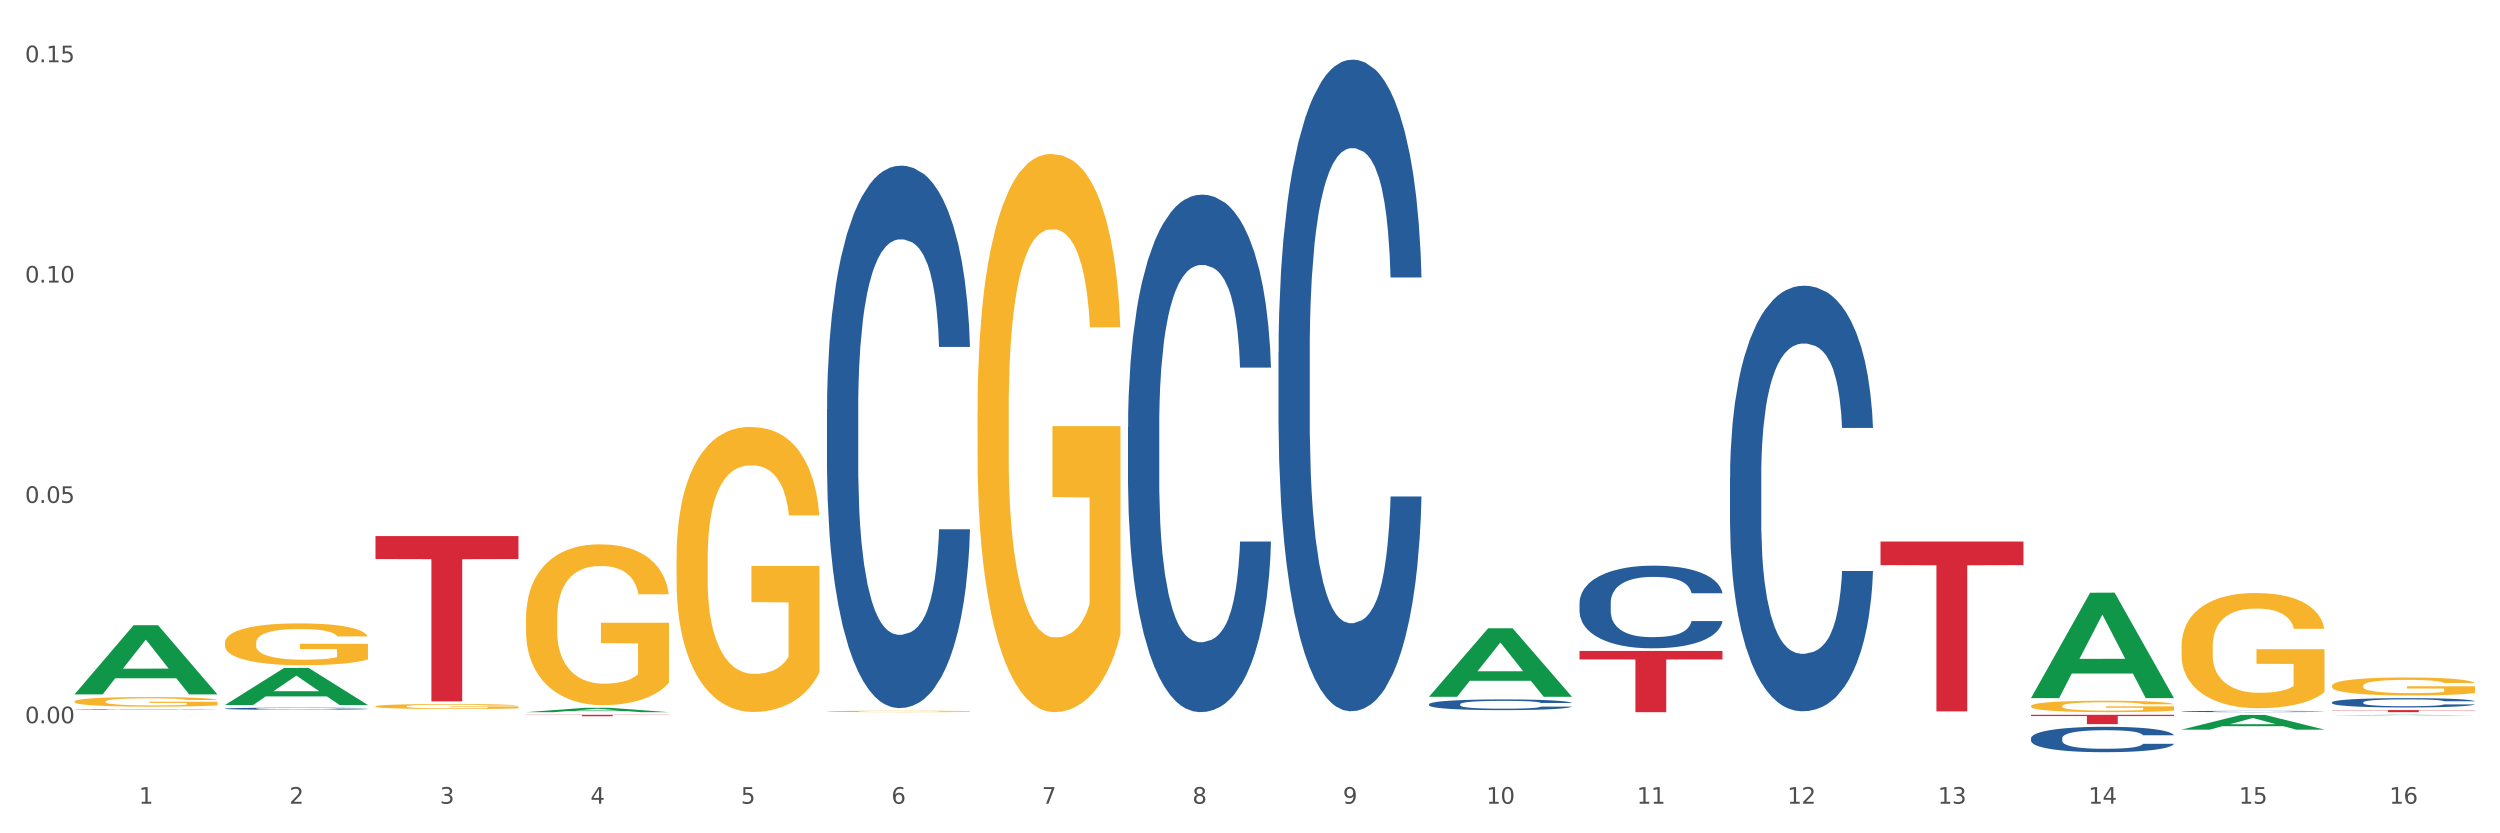 <?xml version="1.0" encoding="utf-8" standalone="no"?>
<!DOCTYPE svg PUBLIC "-//W3C//DTD SVG 1.1//EN"
  "http://www.w3.org/Graphics/SVG/1.1/DTD/svg11.dtd">
<svg xmlns:xlink="http://www.w3.org/1999/xlink" width="1080pt" height="360pt" viewBox="0 0 1080 360" xmlns="http://www.w3.org/2000/svg" version="1.1">
 <rect x="0" y="0" width="1080" height="360" fill="#333333" stroke="none"/>
 <defs>
  <style type="text/css">*{stroke-linejoin: round; stroke-linecap: butt}</style>
 </defs>
 <g id="figure_1">
  <g id="patch_1">
   <path d="M 0 360 
L 1080 360 
L 1080 0 
L 0 0 
z
" style="fill: #ffffff; stroke: #ffffff; stroke-linejoin: miter"/>
  </g>
  <g id="axes_1">
   <g id="matplotlib.axis_1">
    <g id="xtick_1">
     <g id="text_1">
      <!-- 1 -->
      <g style="fill: #4d4d4d" transform="translate(60.004 347.204) scale(0.096 -0.096)">
       <defs>
        <path id="DejaVuSans-31" d="M 794 531 
L 1825 531 
L 1825 4091 
L 703 3866 
L 703 4441 
L 1819 4666 
L 2450 4666 
L 2450 531 
L 3481 531 
L 3481 0 
L 794 0 
L 794 531 
z
" transform="scale(0.016)"/>
       </defs>
       <use xlink:href="#DejaVuSans-31"/>
      </g>
     </g>
    </g>
    <g id="xtick_2">
     <g id="text_2">
      <!-- 2 -->
      <g style="fill: #4d4d4d" transform="translate(125.021 347.204) scale(0.096 -0.096)">
       <defs>
        <path id="DejaVuSans-32" d="M 1228 531 
L 3431 531 
L 3431 0 
L 469 0 
L 469 531 
Q 828 903 1448 1529 
Q 2069 2156 2228 2338 
Q 2531 2678 2651 2914 
Q 2772 3150 2772 3378 
Q 2772 3750 2511 3984 
Q 2250 4219 1831 4219 
Q 1534 4219 1204 4116 
Q 875 4013 500 3803 
L 500 4441 
Q 881 4594 1212 4672 
Q 1544 4750 1819 4750 
Q 2544 4750 2975 4387 
Q 3406 4025 3406 3419 
Q 3406 3131 3298 2873 
Q 3191 2616 2906 2266 
Q 2828 2175 2409 1742 
Q 1991 1309 1228 531 
z
" transform="scale(0.016)"/>
       </defs>
       <use xlink:href="#DejaVuSans-32"/>
      </g>
     </g>
    </g>
    <g id="xtick_3">
     <g id="text_3">
      <!-- 3 -->
      <g style="fill: #4d4d4d" transform="translate(190.039 347.204) scale(0.096 -0.096)">
       <defs>
        <path id="DejaVuSans-33" d="M 2597 2516 
Q 3050 2419 3304 2112 
Q 3559 1806 3559 1356 
Q 3559 666 3084 287 
Q 2609 -91 1734 -91 
Q 1441 -91 1130 -33 
Q 819 25 488 141 
L 488 750 
Q 750 597 1062 519 
Q 1375 441 1716 441 
Q 2309 441 2620 675 
Q 2931 909 2931 1356 
Q 2931 1769 2642 2001 
Q 2353 2234 1838 2234 
L 1294 2234 
L 1294 2753 
L 1863 2753 
Q 2328 2753 2575 2939 
Q 2822 3125 2822 3475 
Q 2822 3834 2567 4026 
Q 2313 4219 1838 4219 
Q 1578 4219 1281 4162 
Q 984 4106 628 3988 
L 628 4550 
Q 988 4650 1302 4700 
Q 1616 4750 1894 4750 
Q 2613 4750 3031 4423 
Q 3450 4097 3450 3541 
Q 3450 3153 3228 2886 
Q 3006 2619 2597 2516 
z
" transform="scale(0.016)"/>
       </defs>
       <use xlink:href="#DejaVuSans-33"/>
      </g>
     </g>
    </g>
    <g id="xtick_4">
     <g id="text_4">
      <!-- 4 -->
      <g style="fill: #4d4d4d" transform="translate(255.056 347.204) scale(0.096 -0.096)">
       <defs>
        <path id="DejaVuSans-34" d="M 2419 4116 
L 825 1625 
L 2419 1625 
L 2419 4116 
z
M 2253 4666 
L 3047 4666 
L 3047 1625 
L 3713 1625 
L 3713 1100 
L 3047 1100 
L 3047 0 
L 2419 0 
L 2419 1100 
L 313 1100 
L 313 1709 
L 2253 4666 
z
" transform="scale(0.016)"/>
       </defs>
       <use xlink:href="#DejaVuSans-34"/>
      </g>
     </g>
    </g>
    <g id="xtick_5">
     <g id="text_5">
      <!-- 5 -->
      <g style="fill: #4d4d4d" transform="translate(320.073 347.204) scale(0.096 -0.096)">
       <defs>
        <path id="DejaVuSans-35" d="M 691 4666 
L 3169 4666 
L 3169 4134 
L 1269 4134 
L 1269 2991 
Q 1406 3038 1543 3061 
Q 1681 3084 1819 3084 
Q 2600 3084 3056 2656 
Q 3513 2228 3513 1497 
Q 3513 744 3044 326 
Q 2575 -91 1722 -91 
Q 1428 -91 1123 -41 
Q 819 9 494 109 
L 494 744 
Q 775 591 1075 516 
Q 1375 441 1709 441 
Q 2250 441 2565 725 
Q 2881 1009 2881 1497 
Q 2881 1984 2565 2268 
Q 2250 2553 1709 2553 
Q 1456 2553 1204 2497 
Q 953 2441 691 2322 
L 691 4666 
z
" transform="scale(0.016)"/>
       </defs>
       <use xlink:href="#DejaVuSans-35"/>
      </g>
     </g>
    </g>
    <g id="xtick_6">
     <g id="text_6">
      <!-- 6 -->
      <g style="fill: #4d4d4d" transform="translate(385.09 347.204) scale(0.096 -0.096)">
       <defs>
        <path id="DejaVuSans-36" d="M 2113 2584 
Q 1688 2584 1439 2293 
Q 1191 2003 1191 1497 
Q 1191 994 1439 701 
Q 1688 409 2113 409 
Q 2538 409 2786 701 
Q 3034 994 3034 1497 
Q 3034 2003 2786 2293 
Q 2538 2584 2113 2584 
z
M 3366 4563 
L 3366 3988 
Q 3128 4100 2886 4159 
Q 2644 4219 2406 4219 
Q 1781 4219 1451 3797 
Q 1122 3375 1075 2522 
Q 1259 2794 1537 2939 
Q 1816 3084 2150 3084 
Q 2853 3084 3261 2657 
Q 3669 2231 3669 1497 
Q 3669 778 3244 343 
Q 2819 -91 2113 -91 
Q 1303 -91 875 529 
Q 447 1150 447 2328 
Q 447 3434 972 4092 
Q 1497 4750 2381 4750 
Q 2619 4750 2861 4703 
Q 3103 4656 3366 4563 
z
" transform="scale(0.016)"/>
       </defs>
       <use xlink:href="#DejaVuSans-36"/>
      </g>
     </g>
    </g>
    <g id="xtick_7">
     <g id="text_7">
      <!-- 7 -->
      <g style="fill: #4d4d4d" transform="translate(450.108 347.204) scale(0.096 -0.096)">
       <defs>
        <path id="DejaVuSans-37" d="M 525 4666 
L 3525 4666 
L 3525 4397 
L 1831 0 
L 1172 0 
L 2766 4134 
L 525 4134 
L 525 4666 
z
" transform="scale(0.016)"/>
       </defs>
       <use xlink:href="#DejaVuSans-37"/>
      </g>
     </g>
    </g>
    <g id="xtick_8">
     <g id="text_8">
      <!-- 8 -->
      <g style="fill: #4d4d4d" transform="translate(515.125 347.204) scale(0.096 -0.096)">
       <defs>
        <path id="DejaVuSans-38" d="M 2034 2216 
Q 1584 2216 1326 1975 
Q 1069 1734 1069 1313 
Q 1069 891 1326 650 
Q 1584 409 2034 409 
Q 2484 409 2743 651 
Q 3003 894 3003 1313 
Q 3003 1734 2745 1975 
Q 2488 2216 2034 2216 
z
M 1403 2484 
Q 997 2584 770 2862 
Q 544 3141 544 3541 
Q 544 4100 942 4425 
Q 1341 4750 2034 4750 
Q 2731 4750 3128 4425 
Q 3525 4100 3525 3541 
Q 3525 3141 3298 2862 
Q 3072 2584 2669 2484 
Q 3125 2378 3379 2068 
Q 3634 1759 3634 1313 
Q 3634 634 3220 271 
Q 2806 -91 2034 -91 
Q 1263 -91 848 271 
Q 434 634 434 1313 
Q 434 1759 690 2068 
Q 947 2378 1403 2484 
z
M 1172 3481 
Q 1172 3119 1398 2916 
Q 1625 2713 2034 2713 
Q 2441 2713 2670 2916 
Q 2900 3119 2900 3481 
Q 2900 3844 2670 4047 
Q 2441 4250 2034 4250 
Q 1625 4250 1398 4047 
Q 1172 3844 1172 3481 
z
" transform="scale(0.016)"/>
       </defs>
       <use xlink:href="#DejaVuSans-38"/>
      </g>
     </g>
    </g>
    <g id="xtick_9">
     <g id="text_9">
      <!-- 9 -->
      <g style="fill: #4d4d4d" transform="translate(580.142 347.204) scale(0.096 -0.096)">
       <defs>
        <path id="DejaVuSans-39" d="M 703 97 
L 703 672 
Q 941 559 1184 500 
Q 1428 441 1663 441 
Q 2288 441 2617 861 
Q 2947 1281 2994 2138 
Q 2813 1869 2534 1725 
Q 2256 1581 1919 1581 
Q 1219 1581 811 2004 
Q 403 2428 403 3163 
Q 403 3881 828 4315 
Q 1253 4750 1959 4750 
Q 2769 4750 3195 4129 
Q 3622 3509 3622 2328 
Q 3622 1225 3098 567 
Q 2575 -91 1691 -91 
Q 1453 -91 1209 -44 
Q 966 3 703 97 
z
M 1959 2075 
Q 2384 2075 2632 2365 
Q 2881 2656 2881 3163 
Q 2881 3666 2632 3958 
Q 2384 4250 1959 4250 
Q 1534 4250 1286 3958 
Q 1038 3666 1038 3163 
Q 1038 2656 1286 2365 
Q 1534 2075 1959 2075 
z
" transform="scale(0.016)"/>
       </defs>
       <use xlink:href="#DejaVuSans-39"/>
      </g>
     </g>
    </g>
    <g id="xtick_10">
     <g id="text_10">
      <!-- 10 -->
      <g style="fill: #4d4d4d" transform="translate(642.105 347.204) scale(0.096 -0.096)">
       <defs>
        <path id="DejaVuSans-30" d="M 2034 4250 
Q 1547 4250 1301 3770 
Q 1056 3291 1056 2328 
Q 1056 1369 1301 889 
Q 1547 409 2034 409 
Q 2525 409 2770 889 
Q 3016 1369 3016 2328 
Q 3016 3291 2770 3770 
Q 2525 4250 2034 4250 
z
M 2034 4750 
Q 2819 4750 3233 4129 
Q 3647 3509 3647 2328 
Q 3647 1150 3233 529 
Q 2819 -91 2034 -91 
Q 1250 -91 836 529 
Q 422 1150 422 2328 
Q 422 3509 836 4129 
Q 1250 4750 2034 4750 
z
" transform="scale(0.016)"/>
       </defs>
       <use xlink:href="#DejaVuSans-31"/>
       <use xlink:href="#DejaVuSans-30" transform="translate(63.623 0)"/>
      </g>
     </g>
    </g>
    <g id="xtick_11">
     <g id="text_11">
      <!-- 11 -->
      <g style="fill: #4d4d4d" transform="translate(707.123 347.204) scale(0.096 -0.096)">
       <use xlink:href="#DejaVuSans-31"/>
       <use xlink:href="#DejaVuSans-31" transform="translate(63.623 0)"/>
      </g>
     </g>
    </g>
    <g id="xtick_12">
     <g id="text_12">
      <!-- 12 -->
      <g style="fill: #4d4d4d" transform="translate(772.14 347.204) scale(0.096 -0.096)">
       <use xlink:href="#DejaVuSans-31"/>
       <use xlink:href="#DejaVuSans-32" transform="translate(63.623 0)"/>
      </g>
     </g>
    </g>
    <g id="xtick_13">
     <g id="text_13">
      <!-- 13 -->
      <g style="fill: #4d4d4d" transform="translate(837.157 347.204) scale(0.096 -0.096)">
       <use xlink:href="#DejaVuSans-31"/>
       <use xlink:href="#DejaVuSans-33" transform="translate(63.623 0)"/>
      </g>
     </g>
    </g>
    <g id="xtick_14">
     <g id="text_14">
      <!-- 14 -->
      <g style="fill: #4d4d4d" transform="translate(902.174 347.204) scale(0.096 -0.096)">
       <use xlink:href="#DejaVuSans-31"/>
       <use xlink:href="#DejaVuSans-34" transform="translate(63.623 0)"/>
      </g>
     </g>
    </g>
    <g id="xtick_15">
     <g id="text_15">
      <!-- 15 -->
      <g style="fill: #4d4d4d" transform="translate(967.192 347.204) scale(0.096 -0.096)">
       <use xlink:href="#DejaVuSans-31"/>
       <use xlink:href="#DejaVuSans-35" transform="translate(63.623 0)"/>
      </g>
     </g>
    </g>
    <g id="xtick_16">
     <g id="text_16">
      <!-- 16 -->
      <g style="fill: #4d4d4d" transform="translate(1032.209 347.204) scale(0.096 -0.096)">
       <use xlink:href="#DejaVuSans-31"/>
       <use xlink:href="#DejaVuSans-36" transform="translate(63.623 0)"/>
      </g>
     </g>
    </g>
    <g id="xtick_17"/>
    <g id="xtick_18"/>
    <g id="xtick_19"/>
    <g id="xtick_20"/>
    <g id="xtick_21"/>
    <g id="xtick_22"/>
    <g id="xtick_23"/>
    <g id="xtick_24"/>
    <g id="xtick_25"/>
    <g id="xtick_26"/>
    <g id="xtick_27"/>
    <g id="xtick_28"/>
    <g id="xtick_29"/>
    <g id="xtick_30"/>
    <g id="xtick_31"/>
   </g>
   <g id="matplotlib.axis_2">
    <g id="ytick_1">
     <g id="text_17">
      <!-- 0.00 -->
      <g style="fill: #4d4d4d" transform="translate(10.8 312.437) scale(0.096 -0.096)">
       <defs>
        <path id="DejaVuSans-2e" d="M 684 794 
L 1344 794 
L 1344 0 
L 684 0 
L 684 794 
z
" transform="scale(0.016)"/>
       </defs>
       <use xlink:href="#DejaVuSans-30"/>
       <use xlink:href="#DejaVuSans-2e" transform="translate(63.623 0)"/>
       <use xlink:href="#DejaVuSans-30" transform="translate(95.41 0)"/>
       <use xlink:href="#DejaVuSans-30" transform="translate(159.033 0)"/>
      </g>
     </g>
    </g>
    <g id="ytick_2">
     <g id="text_18">
      <!-- 0.05 -->
      <g style="fill: #4d4d4d" transform="translate(10.8 217.257) scale(0.096 -0.096)">
       <use xlink:href="#DejaVuSans-30"/>
       <use xlink:href="#DejaVuSans-2e" transform="translate(63.623 0)"/>
       <use xlink:href="#DejaVuSans-30" transform="translate(95.41 0)"/>
       <use xlink:href="#DejaVuSans-35" transform="translate(159.033 0)"/>
      </g>
     </g>
    </g>
    <g id="ytick_3">
     <g id="text_19">
      <!-- 0.10 -->
      <g style="fill: #4d4d4d" transform="translate(10.8 122.078) scale(0.096 -0.096)">
       <use xlink:href="#DejaVuSans-30"/>
       <use xlink:href="#DejaVuSans-2e" transform="translate(63.623 0)"/>
       <use xlink:href="#DejaVuSans-31" transform="translate(95.41 0)"/>
       <use xlink:href="#DejaVuSans-30" transform="translate(159.033 0)"/>
      </g>
     </g>
    </g>
    <g id="ytick_4">
     <g id="text_20">
      <!-- 0.15 -->
      <g style="fill: #4d4d4d" transform="translate(10.8 26.898) scale(0.096 -0.096)">
       <use xlink:href="#DejaVuSans-30"/>
       <use xlink:href="#DejaVuSans-2e" transform="translate(63.623 0)"/>
       <use xlink:href="#DejaVuSans-31" transform="translate(95.41 0)"/>
       <use xlink:href="#DejaVuSans-35" transform="translate(159.033 0)"/>
      </g>
     </g>
    </g>
    <g id="ytick_5"/>
    <g id="ytick_6"/>
    <g id="ytick_7"/>
   </g>
   <g id="PolyCollection_1">
    <path d="M 32.175 299.935 
L 32.239 299.907 
L 57.709 270.1 
L 68.28 270.072 
L 93.941 299.992 
L 81.715 299.992 
L 76.176 293.025 
L 49.877 293.025 
L 49.686 293.137 
L 44.337 299.992 
L 32.175 299.992 
L 32.175 299.935 
L 53.188 288.867 
L 72.864 288.839 
L 63.122 276.45 
L 62.995 276.393 
L 62.867 276.478 
L 53.125 288.839 
L 53.188 288.867 
L 32.175 299.935 
z
" clip-path="url(#p75aec5e860)" style="fill: #109648"/>
    <path d="M 942.416 279.185 
L 942.489 279.14 
L 942.489 277.504 
L 942.635 276.095 
L 943.364 272.687 
L 944.458 269.87 
L 945.26 268.37 
L 946.063 267.144 
L 947.011 265.917 
L 948.177 264.644 
L 950.292 262.781 
L 951.605 261.827 
L 953.209 260.827 
L 956.126 259.373 
L 958.241 258.555 
L 960.429 257.874 
L 964.002 257.056 
L 966.335 256.692 
L 968.815 256.42 
L 971.805 256.238 
L 974.065 256.192 
L 979.024 256.329 
L 983.254 256.738 
L 985.296 257.056 
L 987.921 257.601 
L 989.306 257.965 
L 991.567 258.692 
L 993.901 259.646 
L 995.505 260.464 
L 997.911 262.009 
L 999.734 263.554 
L 1001.412 265.462 
L 1002.287 266.78 
L 1002.943 268.007 
L 1003.526 269.416 
L 1004.11 271.642 
L 990.984 271.642 
L 990.473 270.052 
L 989.671 268.552 
L 988.504 267.098 
L 987.483 266.189 
L 985.733 265.053 
L 984.129 264.326 
L 982.451 263.781 
L 980.41 263.327 
L 978.805 263.099 
L 976.545 262.918 
L 972.096 262.963 
L 969.106 263.327 
L 967.065 263.781 
L 965.752 264.19 
L 964.585 264.644 
L 963.273 265.281 
L 961.741 266.235 
L 960.647 267.098 
L 959.553 268.189 
L 958.678 269.279 
L 957.876 270.552 
L 957.22 271.915 
L 956.709 273.323 
L 956.272 275.05 
L 955.907 277.913 
L 955.907 284.138 
L 956.053 285.547 
L 956.418 287.41 
L 956.855 288.819 
L 957.585 290.5 
L 958.241 291.636 
L 959.481 293.272 
L 960.866 294.635 
L 961.96 295.498 
L 963.054 296.225 
L 964.95 297.225 
L 967.065 298.043 
L 968.888 298.543 
L 971.367 298.997 
L 973.044 299.179 
L 974.503 299.27 
L 978.076 299.27 
L 980.628 299.133 
L 983.472 298.815 
L 985.66 298.406 
L 987.483 297.907 
L 989.525 297.089 
L 990.838 296.316 
L 990.838 286.819 
L 974.795 286.774 
L 974.795 280.458 
L 1004.183 280.458 
L 1004.183 298.997 
L 1002.943 299.951 
L 1001.558 300.815 
L 1000.099 301.587 
L 997.911 302.542 
L 995.286 303.45 
L 992.953 304.086 
L 990.473 304.632 
L 987.556 305.132 
L 983.764 305.586 
L 981.431 305.768 
L 978.514 305.904 
L 975.086 305.95 
L 972.096 305.859 
L 969.179 305.631 
L 966.117 305.222 
L 963.127 304.632 
L 960.866 304.041 
L 958.605 303.314 
L 956.199 302.36 
L 954.303 301.451 
L 952.844 300.633 
L 951.24 299.588 
L 949.49 298.225 
L 948.177 296.998 
L 947.011 295.725 
L 945.771 294.09 
L 944.896 292.681 
L 944.021 290.909 
L 943.51 289.591 
L 942.927 287.546 
L 942.489 284.683 
L 942.416 279.185 
z
" clip-path="url(#p75aec5e860)" style="fill: #f7b32b"/>
    <path d="M 1007.434 296.264 
L 1007.507 296.257 
L 1007.507 296.001 
L 1007.652 295.78 
L 1008.382 295.247 
L 1009.475 294.806 
L 1010.278 294.571 
L 1011.08 294.379 
L 1012.028 294.187 
L 1013.195 293.988 
L 1015.309 293.696 
L 1016.622 293.547 
L 1018.226 293.39 
L 1021.143 293.163 
L 1023.258 293.035 
L 1025.446 292.928 
L 1029.019 292.8 
L 1031.353 292.743 
L 1033.832 292.701 
L 1036.822 292.672 
L 1039.083 292.665 
L 1044.041 292.686 
L 1048.271 292.75 
L 1050.313 292.8 
L 1052.938 292.885 
L 1054.324 292.942 
L 1056.584 293.056 
L 1058.918 293.206 
L 1060.522 293.334 
L 1062.929 293.575 
L 1064.752 293.817 
L 1066.429 294.116 
L 1067.304 294.322 
L 1067.96 294.514 
L 1068.544 294.735 
L 1069.127 295.083 
L 1056.001 295.083 
L 1055.49 294.834 
L 1054.688 294.6 
L 1053.521 294.372 
L 1052.5 294.23 
L 1050.75 294.052 
L 1049.146 293.938 
L 1047.469 293.853 
L 1045.427 293.782 
L 1043.823 293.746 
L 1041.562 293.718 
L 1037.114 293.725 
L 1034.124 293.782 
L 1032.082 293.853 
L 1030.769 293.917 
L 1029.602 293.988 
L 1028.29 294.088 
L 1026.758 294.237 
L 1025.665 294.372 
L 1024.571 294.543 
L 1023.696 294.714 
L 1022.893 294.913 
L 1022.237 295.126 
L 1021.727 295.347 
L 1021.289 295.617 
L 1020.925 296.065 
L 1020.925 297.039 
L 1021.07 297.26 
L 1021.435 297.552 
L 1021.873 297.772 
L 1022.602 298.035 
L 1023.258 298.213 
L 1024.498 298.469 
L 1025.883 298.683 
L 1026.977 298.818 
L 1028.071 298.932 
L 1029.967 299.088 
L 1032.082 299.216 
L 1033.905 299.294 
L 1036.384 299.365 
L 1038.062 299.394 
L 1039.52 299.408 
L 1043.093 299.408 
L 1045.646 299.387 
L 1048.49 299.337 
L 1050.677 299.273 
L 1052.5 299.195 
L 1054.542 299.067 
L 1055.855 298.946 
L 1055.855 297.459 
L 1039.812 297.452 
L 1039.812 296.463 
L 1069.2 296.463 
L 1069.2 299.365 
L 1067.96 299.515 
L 1066.575 299.65 
L 1065.116 299.771 
L 1062.929 299.92 
L 1060.303 300.063 
L 1057.97 300.162 
L 1055.49 300.247 
L 1052.573 300.326 
L 1048.781 300.397 
L 1046.448 300.425 
L 1043.531 300.447 
L 1040.103 300.454 
L 1037.114 300.44 
L 1034.197 300.404 
L 1031.134 300.34 
L 1028.144 300.247 
L 1025.883 300.155 
L 1023.623 300.041 
L 1021.216 299.892 
L 1019.32 299.75 
L 1017.862 299.622 
L 1016.257 299.458 
L 1014.507 299.245 
L 1013.195 299.052 
L 1012.028 298.853 
L 1010.788 298.597 
L 1009.913 298.377 
L 1009.038 298.099 
L 1008.527 297.893 
L 1007.944 297.573 
L 1007.507 297.125 
L 1007.434 296.264 
z
" clip-path="url(#p75aec5e860)" style="fill: #f7b32b"/>
    <path d="M 877.399 304.999 
L 877.472 304.994 
L 877.472 304.832 
L 877.618 304.692 
L 878.347 304.353 
L 879.441 304.073 
L 880.243 303.924 
L 881.045 303.802 
L 881.993 303.68 
L 883.16 303.554 
L 885.275 303.369 
L 886.588 303.274 
L 888.192 303.175 
L 891.109 303.03 
L 893.224 302.949 
L 895.411 302.881 
L 898.985 302.8 
L 901.318 302.764 
L 903.798 302.737 
L 906.787 302.719 
L 909.048 302.714 
L 914.007 302.728 
L 918.236 302.768 
L 920.278 302.8 
L 922.904 302.854 
L 924.289 302.89 
L 926.55 302.963 
L 928.883 303.057 
L 930.488 303.139 
L 932.894 303.292 
L 934.717 303.446 
L 936.394 303.635 
L 937.27 303.766 
L 937.926 303.888 
L 938.509 304.028 
L 939.093 304.249 
L 925.966 304.249 
L 925.456 304.091 
L 924.654 303.942 
L 923.487 303.798 
L 922.466 303.707 
L 920.716 303.595 
L 919.111 303.522 
L 917.434 303.468 
L 915.392 303.423 
L 913.788 303.4 
L 911.527 303.382 
L 907.079 303.387 
L 904.089 303.423 
L 902.047 303.468 
L 900.735 303.509 
L 899.568 303.554 
L 898.255 303.617 
L 896.724 303.712 
L 895.63 303.798 
L 894.536 303.906 
L 893.661 304.014 
L 892.859 304.141 
L 892.203 304.276 
L 891.692 304.416 
L 891.255 304.588 
L 890.89 304.872 
L 890.89 305.491 
L 891.036 305.631 
L 891.4 305.816 
L 891.838 305.956 
L 892.567 306.123 
L 893.224 306.235 
L 894.463 306.398 
L 895.849 306.533 
L 896.943 306.619 
L 898.037 306.691 
L 899.933 306.791 
L 902.047 306.872 
L 903.87 306.922 
L 906.35 306.967 
L 908.027 306.985 
L 909.486 306.994 
L 913.059 306.994 
L 915.611 306.98 
L 918.455 306.949 
L 920.643 306.908 
L 922.466 306.858 
L 924.508 306.777 
L 925.82 306.7 
L 925.82 305.757 
L 909.777 305.752 
L 909.777 305.125 
L 939.166 305.125 
L 939.166 306.967 
L 937.926 307.062 
L 936.54 307.147 
L 935.082 307.224 
L 932.894 307.319 
L 930.269 307.409 
L 927.935 307.472 
L 925.456 307.527 
L 922.539 307.576 
L 918.747 307.621 
L 916.413 307.639 
L 913.496 307.653 
L 910.069 307.658 
L 907.079 307.648 
L 904.162 307.626 
L 901.099 307.585 
L 898.109 307.527 
L 895.849 307.468 
L 893.588 307.396 
L 891.182 307.301 
L 889.286 307.211 
L 887.827 307.129 
L 886.223 307.026 
L 884.473 306.89 
L 883.16 306.768 
L 881.993 306.642 
L 880.754 306.479 
L 879.879 306.339 
L 879.003 306.163 
L 878.493 306.032 
L 877.91 305.829 
L 877.472 305.545 
L 877.399 304.999 
z
" clip-path="url(#p75aec5e860)" style="fill: #f7b32b"/>
    <path d="M 422.278 177.934 
L 422.351 177.714 
L 422.351 169.785 
L 422.497 162.957 
L 423.226 146.439 
L 424.32 132.784 
L 425.122 125.516 
L 425.925 119.569 
L 426.873 113.623 
L 428.039 107.456 
L 430.154 98.426 
L 431.467 93.801 
L 433.071 88.955 
L 435.988 81.908 
L 438.103 77.943 
L 440.291 74.64 
L 443.864 70.675 
L 446.197 68.913 
L 448.677 67.592 
L 451.667 66.711 
L 453.927 66.491 
L 458.886 67.151 
L 463.116 69.133 
L 465.158 70.675 
L 467.783 73.318 
L 469.168 75.08 
L 471.429 78.604 
L 473.763 83.229 
L 475.367 87.193 
L 477.773 94.682 
L 479.596 102.17 
L 481.274 111.42 
L 482.149 117.807 
L 482.805 123.754 
L 483.389 130.581 
L 483.972 141.373 
L 470.846 141.373 
L 470.335 133.665 
L 469.533 126.397 
L 468.366 119.349 
L 467.345 114.944 
L 465.595 109.438 
L 463.991 105.914 
L 462.314 103.271 
L 460.272 101.069 
L 458.667 99.968 
L 456.407 99.087 
L 451.958 99.307 
L 448.969 101.069 
L 446.927 103.271 
L 445.614 105.253 
L 444.447 107.456 
L 443.135 110.539 
L 441.603 115.164 
L 440.509 119.349 
L 439.416 124.635 
L 438.54 129.921 
L 437.738 136.088 
L 437.082 142.695 
L 436.571 149.522 
L 436.134 157.892 
L 435.769 171.767 
L 435.769 201.94 
L 435.915 208.768 
L 436.28 217.798 
L 436.717 224.626 
L 437.447 232.775 
L 438.103 238.281 
L 439.343 246.209 
L 440.728 252.817 
L 441.822 257.001 
L 442.916 260.525 
L 444.812 265.371 
L 446.927 269.335 
L 448.75 271.758 
L 451.229 273.96 
L 452.906 274.841 
L 454.365 275.282 
L 457.938 275.282 
L 460.49 274.621 
L 463.334 273.079 
L 465.522 271.097 
L 467.345 268.674 
L 469.387 264.71 
L 470.7 260.966 
L 470.7 214.935 
L 454.657 214.715 
L 454.657 184.101 
L 484.045 184.101 
L 484.045 273.96 
L 482.805 278.585 
L 481.42 282.77 
L 479.961 286.514 
L 477.773 291.139 
L 475.148 295.544 
L 472.815 298.628 
L 470.335 301.27 
L 467.418 303.693 
L 463.626 305.896 
L 461.293 306.777 
L 458.376 307.437 
L 454.948 307.658 
L 451.958 307.217 
L 449.041 306.116 
L 445.979 304.134 
L 442.989 301.27 
L 440.728 298.407 
L 438.468 294.883 
L 436.061 290.258 
L 434.165 285.853 
L 432.707 281.889 
L 431.102 276.823 
L 429.352 270.216 
L 428.039 264.269 
L 426.873 258.103 
L 425.633 250.174 
L 424.758 243.346 
L 423.883 234.757 
L 423.372 228.37 
L 422.789 218.459 
L 422.351 204.583 
L 422.278 177.934 
z
" clip-path="url(#p75aec5e860)" style="fill: #f7b32b"/>
    <path d="M 357.261 307.326 
L 357.334 307.325 
L 357.334 307.305 
L 357.48 307.288 
L 358.209 307.245 
L 359.303 307.211 
L 360.105 307.192 
L 360.907 307.177 
L 361.855 307.162 
L 363.022 307.146 
L 365.137 307.123 
L 366.45 307.111 
L 368.054 307.098 
L 370.971 307.08 
L 373.086 307.07 
L 375.273 307.062 
L 378.847 307.052 
L 381.18 307.047 
L 383.66 307.044 
L 386.649 307.042 
L 388.91 307.041 
L 393.869 307.043 
L 398.098 307.048 
L 400.14 307.052 
L 402.766 307.058 
L 404.151 307.063 
L 406.412 307.072 
L 408.745 307.084 
L 410.35 307.094 
L 412.756 307.113 
L 414.579 307.132 
L 416.256 307.156 
L 417.132 307.172 
L 417.788 307.187 
L 418.371 307.205 
L 418.955 307.232 
L 405.828 307.232 
L 405.318 307.213 
L 404.516 307.194 
L 403.349 307.176 
L 402.328 307.165 
L 400.578 307.151 
L 398.974 307.142 
L 397.296 307.135 
L 395.254 307.129 
L 393.65 307.127 
L 391.39 307.124 
L 386.941 307.125 
L 383.951 307.129 
L 381.909 307.135 
L 380.597 307.14 
L 379.43 307.146 
L 378.117 307.154 
L 376.586 307.165 
L 375.492 307.176 
L 374.398 307.19 
L 373.523 307.203 
L 372.721 307.219 
L 372.065 307.236 
L 371.554 307.253 
L 371.117 307.275 
L 370.752 307.31 
L 370.752 307.387 
L 370.898 307.405 
L 371.263 307.428 
L 371.7 307.445 
L 372.429 307.466 
L 373.086 307.48 
L 374.325 307.5 
L 375.711 307.517 
L 376.805 307.528 
L 377.899 307.537 
L 379.795 307.549 
L 381.909 307.56 
L 383.733 307.566 
L 386.212 307.571 
L 387.889 307.574 
L 389.348 307.575 
L 392.921 307.575 
L 395.473 307.573 
L 398.317 307.569 
L 400.505 307.564 
L 402.328 307.558 
L 404.37 307.548 
L 405.683 307.538 
L 405.683 307.42 
L 389.639 307.42 
L 389.639 307.342 
L 419.028 307.342 
L 419.028 307.571 
L 417.788 307.583 
L 416.402 307.594 
L 414.944 307.603 
L 412.756 307.615 
L 410.131 307.627 
L 407.797 307.634 
L 405.318 307.641 
L 402.401 307.647 
L 398.609 307.653 
L 396.275 307.655 
L 393.358 307.657 
L 389.931 307.658 
L 386.941 307.656 
L 384.024 307.654 
L 380.961 307.649 
L 377.972 307.641 
L 375.711 307.634 
L 373.45 307.625 
L 371.044 307.613 
L 369.148 307.602 
L 367.689 307.592 
L 366.085 307.579 
L 364.335 307.562 
L 363.022 307.547 
L 361.855 307.531 
L 360.616 307.511 
L 359.741 307.493 
L 358.866 307.471 
L 358.355 307.455 
L 357.772 307.43 
L 357.334 307.394 
L 357.261 307.326 
z
" clip-path="url(#p75aec5e860)" style="fill: #f7b32b"/>
    <path d="M 292.244 241.336 
L 292.317 241.223 
L 292.317 237.174 
L 292.463 233.687 
L 293.192 225.252 
L 294.286 218.278 
L 295.088 214.567 
L 295.89 211.53 
L 296.838 208.493 
L 298.005 205.344 
L 300.12 200.732 
L 301.432 198.37 
L 303.037 195.896 
L 305.954 192.297 
L 308.068 190.272 
L 310.256 188.585 
L 313.829 186.56 
L 316.163 185.661 
L 318.642 184.986 
L 321.632 184.536 
L 323.893 184.423 
L 328.852 184.761 
L 333.081 185.773 
L 335.123 186.56 
L 337.748 187.91 
L 339.134 188.81 
L 341.395 190.609 
L 343.728 192.971 
L 345.332 194.996 
L 347.739 198.82 
L 349.562 202.644 
L 351.239 207.368 
L 352.114 210.63 
L 352.771 213.667 
L 353.354 217.154 
L 353.937 222.665 
L 340.811 222.665 
L 340.301 218.728 
L 339.499 215.017 
L 338.332 211.417 
L 337.311 209.168 
L 335.561 206.356 
L 333.956 204.556 
L 332.279 203.207 
L 330.237 202.082 
L 328.633 201.52 
L 326.372 201.07 
L 321.924 201.182 
L 318.934 202.082 
L 316.892 203.207 
L 315.58 204.219 
L 314.413 205.344 
L 313.1 206.918 
L 311.569 209.28 
L 310.475 211.417 
L 309.381 214.117 
L 308.506 216.816 
L 307.704 219.965 
L 307.047 223.34 
L 306.537 226.826 
L 306.099 231.1 
L 305.735 238.186 
L 305.735 253.595 
L 305.881 257.082 
L 306.245 261.694 
L 306.683 265.18 
L 307.412 269.342 
L 308.068 272.154 
L 309.308 276.203 
L 310.694 279.577 
L 311.788 281.714 
L 312.881 283.514 
L 314.777 285.988 
L 316.892 288.013 
L 318.715 289.25 
L 321.195 290.375 
L 322.872 290.825 
L 324.33 291.049 
L 327.904 291.049 
L 330.456 290.712 
L 333.3 289.925 
L 335.488 288.912 
L 337.311 287.675 
L 339.353 285.651 
L 340.665 283.739 
L 340.665 260.231 
L 324.622 260.119 
L 324.622 244.485 
L 354.01 244.485 
L 354.01 290.375 
L 352.771 292.737 
L 351.385 294.874 
L 349.927 296.786 
L 347.739 299.148 
L 345.114 301.397 
L 342.78 302.972 
L 340.301 304.321 
L 337.384 305.559 
L 333.592 306.683 
L 331.258 307.133 
L 328.341 307.471 
L 324.914 307.583 
L 321.924 307.358 
L 319.007 306.796 
L 315.944 305.784 
L 312.954 304.321 
L 310.694 302.859 
L 308.433 301.06 
L 306.027 298.698 
L 304.131 296.448 
L 302.672 294.424 
L 301.068 291.837 
L 299.318 288.463 
L 298.005 285.426 
L 296.838 282.276 
L 295.598 278.227 
L 294.723 274.741 
L 293.848 270.354 
L 293.338 267.092 
L 292.754 262.031 
L 292.317 254.945 
L 292.244 241.336 
z
" clip-path="url(#p75aec5e860)" style="fill: #f7b32b"/>
    <path d="M 227.227 267.255 
L 227.3 267.192 
L 227.3 264.907 
L 227.445 262.94 
L 228.175 258.18 
L 229.269 254.246 
L 230.071 252.152 
L 230.873 250.438 
L 231.821 248.725 
L 232.988 246.948 
L 235.102 244.346 
L 236.415 243.013 
L 238.019 241.617 
L 240.936 239.587 
L 243.051 238.444 
L 245.239 237.492 
L 248.812 236.35 
L 251.146 235.842 
L 253.625 235.462 
L 256.615 235.208 
L 258.876 235.144 
L 263.834 235.335 
L 268.064 235.906 
L 270.106 236.35 
L 272.731 237.112 
L 274.117 237.619 
L 276.377 238.635 
L 278.711 239.967 
L 280.315 241.11 
L 282.722 243.267 
L 284.545 245.425 
L 286.222 248.09 
L 287.097 249.931 
L 287.753 251.644 
L 288.337 253.611 
L 288.92 256.721 
L 275.794 256.721 
L 275.283 254.5 
L 274.481 252.406 
L 273.315 250.375 
L 272.294 249.106 
L 270.543 247.519 
L 268.939 246.504 
L 267.262 245.742 
L 265.22 245.108 
L 263.616 244.79 
L 261.355 244.537 
L 256.907 244.6 
L 253.917 245.108 
L 251.875 245.742 
L 250.562 246.313 
L 249.396 246.948 
L 248.083 247.836 
L 246.552 249.169 
L 245.458 250.375 
L 244.364 251.898 
L 243.489 253.421 
L 242.687 255.198 
L 242.03 257.102 
L 241.52 259.069 
L 241.082 261.48 
L 240.718 265.478 
L 240.718 274.172 
L 240.863 276.14 
L 241.228 278.741 
L 241.666 280.709 
L 242.395 283.057 
L 243.051 284.643 
L 244.291 286.928 
L 245.676 288.832 
L 246.77 290.037 
L 247.864 291.053 
L 249.76 292.449 
L 251.875 293.591 
L 253.698 294.289 
L 256.177 294.924 
L 257.855 295.178 
L 259.313 295.304 
L 262.886 295.304 
L 265.439 295.114 
L 268.283 294.67 
L 270.47 294.099 
L 272.294 293.401 
L 274.335 292.258 
L 275.648 291.18 
L 275.648 277.916 
L 259.605 277.853 
L 259.605 269.032 
L 288.993 269.032 
L 288.993 294.924 
L 287.753 296.256 
L 286.368 297.462 
L 284.909 298.541 
L 282.722 299.874 
L 280.096 301.143 
L 277.763 302.031 
L 275.283 302.793 
L 272.366 303.491 
L 268.574 304.125 
L 266.241 304.379 
L 263.324 304.57 
L 259.897 304.633 
L 256.907 304.506 
L 253.99 304.189 
L 250.927 303.618 
L 247.937 302.793 
L 245.676 301.968 
L 243.416 300.952 
L 241.009 299.62 
L 239.113 298.351 
L 237.655 297.208 
L 236.05 295.749 
L 234.3 293.845 
L 232.988 292.131 
L 231.821 290.355 
L 230.581 288.07 
L 229.706 286.103 
L 228.831 283.628 
L 228.321 281.788 
L 227.737 278.932 
L 227.3 274.934 
L 227.227 267.255 
z
" clip-path="url(#p75aec5e860)" style="fill: #f7b32b"/>
    <path d="M 97.192 277.664 
L 97.265 277.647 
L 97.265 277.053 
L 97.411 276.54 
L 98.14 275.301 
L 99.234 274.277 
L 100.036 273.732 
L 100.838 273.286 
L 101.786 272.84 
L 102.953 272.377 
L 105.068 271.7 
L 106.381 271.353 
L 107.985 270.989 
L 110.902 270.461 
L 113.017 270.163 
L 115.204 269.916 
L 118.778 269.618 
L 121.111 269.486 
L 123.591 269.387 
L 126.58 269.321 
L 128.841 269.304 
L 133.8 269.354 
L 138.03 269.503 
L 140.071 269.618 
L 142.697 269.817 
L 144.082 269.949 
L 146.343 270.213 
L 148.676 270.56 
L 150.281 270.857 
L 152.687 271.419 
L 154.51 271.981 
L 156.188 272.675 
L 157.063 273.154 
L 157.719 273.6 
L 158.302 274.112 
L 158.886 274.921 
L 145.759 274.921 
L 145.249 274.343 
L 144.447 273.798 
L 143.28 273.269 
L 142.259 272.939 
L 140.509 272.526 
L 138.905 272.262 
L 137.227 272.063 
L 135.185 271.898 
L 133.581 271.815 
L 131.321 271.749 
L 126.872 271.766 
L 123.882 271.898 
L 121.84 272.063 
L 120.528 272.212 
L 119.361 272.377 
L 118.048 272.608 
L 116.517 272.955 
L 115.423 273.269 
L 114.329 273.666 
L 113.454 274.062 
L 112.652 274.525 
L 111.996 275.02 
L 111.485 275.533 
L 111.048 276.16 
L 110.683 277.201 
L 110.683 279.465 
L 110.829 279.977 
L 111.194 280.654 
L 111.631 281.166 
L 112.36 281.777 
L 113.017 282.19 
L 114.256 282.785 
L 115.642 283.281 
L 116.736 283.595 
L 117.83 283.859 
L 119.726 284.222 
L 121.84 284.52 
L 123.664 284.702 
L 126.143 284.867 
L 127.82 284.933 
L 129.279 284.966 
L 132.852 284.966 
L 135.404 284.916 
L 138.248 284.801 
L 140.436 284.652 
L 142.259 284.47 
L 144.301 284.173 
L 145.614 283.892 
L 145.614 280.439 
L 129.57 280.423 
L 129.57 278.126 
L 158.959 278.126 
L 158.959 284.867 
L 157.719 285.214 
L 156.333 285.528 
L 154.875 285.808 
L 152.687 286.155 
L 150.062 286.486 
L 147.728 286.717 
L 145.249 286.915 
L 142.332 287.097 
L 138.54 287.262 
L 136.206 287.328 
L 133.289 287.378 
L 129.862 287.394 
L 126.872 287.361 
L 123.955 287.279 
L 120.892 287.13 
L 117.903 286.915 
L 115.642 286.7 
L 113.381 286.436 
L 110.975 286.089 
L 109.079 285.759 
L 107.62 285.461 
L 106.016 285.081 
L 104.266 284.586 
L 102.953 284.14 
L 101.786 283.677 
L 100.547 283.082 
L 99.672 282.57 
L 98.797 281.926 
L 98.286 281.447 
L 97.703 280.704 
L 97.265 279.663 
L 97.192 277.664 
z
" clip-path="url(#p75aec5e860)" style="fill: #f7b32b"/>
    <path d="M 162.209 305.141 
L 162.282 305.139 
L 162.282 305.068 
L 162.428 305.007 
L 163.157 304.859 
L 164.251 304.737 
L 165.054 304.672 
L 165.856 304.618 
L 166.804 304.565 
L 167.97 304.51 
L 170.085 304.429 
L 171.398 304.388 
L 173.002 304.344 
L 175.919 304.281 
L 178.034 304.246 
L 180.222 304.216 
L 183.795 304.181 
L 186.128 304.165 
L 188.608 304.153 
L 191.598 304.145 
L 193.858 304.143 
L 198.817 304.149 
L 203.047 304.167 
L 205.089 304.181 
L 207.714 304.204 
L 209.099 304.22 
L 211.36 304.252 
L 213.694 304.293 
L 215.298 304.329 
L 217.704 304.396 
L 219.528 304.463 
L 221.205 304.546 
L 222.08 304.603 
L 222.736 304.656 
L 223.32 304.717 
L 223.903 304.814 
L 210.777 304.814 
L 210.266 304.745 
L 209.464 304.68 
L 208.297 304.616 
L 207.276 304.577 
L 205.526 304.528 
L 203.922 304.496 
L 202.245 304.473 
L 200.203 304.453 
L 198.598 304.443 
L 196.338 304.435 
L 191.889 304.437 
L 188.9 304.453 
L 186.858 304.473 
L 185.545 304.49 
L 184.378 304.51 
L 183.066 304.538 
L 181.534 304.579 
L 180.44 304.616 
L 179.347 304.664 
L 178.471 304.711 
L 177.669 304.766 
L 177.013 304.825 
L 176.503 304.887 
L 176.065 304.961 
L 175.7 305.086 
L 175.7 305.356 
L 175.846 305.417 
L 176.211 305.498 
L 176.648 305.559 
L 177.378 305.632 
L 178.034 305.681 
L 179.274 305.752 
L 180.659 305.811 
L 181.753 305.849 
L 182.847 305.88 
L 184.743 305.924 
L 186.858 305.959 
L 188.681 305.981 
L 191.16 306 
L 192.837 306.008 
L 194.296 306.012 
L 197.869 306.012 
L 200.422 306.006 
L 203.266 305.993 
L 205.453 305.975 
L 207.276 305.953 
L 209.318 305.918 
L 210.631 305.884 
L 210.631 305.472 
L 194.588 305.47 
L 194.588 305.196 
L 223.976 305.196 
L 223.976 306 
L 222.736 306.042 
L 221.351 306.079 
L 219.892 306.113 
L 217.704 306.154 
L 215.079 306.194 
L 212.746 306.221 
L 210.266 306.245 
L 207.349 306.267 
L 203.557 306.286 
L 201.224 306.294 
L 198.307 306.3 
L 194.879 306.302 
L 191.889 306.298 
L 188.972 306.288 
L 185.91 306.271 
L 182.92 306.245 
L 180.659 306.219 
L 178.399 306.188 
L 175.992 306.146 
L 174.096 306.107 
L 172.638 306.071 
L 171.033 306.026 
L 169.283 305.967 
L 167.97 305.914 
L 166.804 305.859 
L 165.564 305.788 
L 164.689 305.726 
L 163.814 305.65 
L 163.303 305.592 
L 162.72 305.504 
L 162.282 305.379 
L 162.209 305.141 
z
" clip-path="url(#p75aec5e860)" style="fill: #f7b32b"/>
    <path d="M 32.175 303.043 
L 32.248 303.039 
L 32.248 302.903 
L 32.394 302.785 
L 33.123 302.501 
L 34.217 302.266 
L 35.019 302.14 
L 35.821 302.038 
L 36.769 301.936 
L 37.936 301.829 
L 40.051 301.674 
L 41.363 301.594 
L 42.968 301.511 
L 45.885 301.389 
L 47.999 301.321 
L 50.187 301.264 
L 53.76 301.196 
L 56.094 301.165 
L 58.573 301.143 
L 61.563 301.128 
L 63.824 301.124 
L 68.783 301.135 
L 73.012 301.169 
L 75.054 301.196 
L 77.679 301.241 
L 79.065 301.272 
L 81.326 301.332 
L 83.659 301.412 
L 85.263 301.48 
L 87.67 301.609 
L 89.493 301.738 
L 91.17 301.898 
L 92.045 302.008 
L 92.702 302.11 
L 93.285 302.228 
L 93.868 302.413 
L 80.742 302.413 
L 80.232 302.281 
L 79.43 302.156 
L 78.263 302.034 
L 77.242 301.958 
L 75.492 301.863 
L 73.887 301.803 
L 72.21 301.757 
L 70.168 301.719 
L 68.564 301.7 
L 66.303 301.685 
L 61.855 301.689 
L 58.865 301.719 
L 56.823 301.757 
L 55.511 301.791 
L 54.344 301.829 
L 53.031 301.882 
L 51.5 301.962 
L 50.406 302.034 
L 49.312 302.125 
L 48.437 302.216 
L 47.635 302.322 
L 46.979 302.436 
L 46.468 302.554 
L 46.031 302.698 
L 45.666 302.937 
L 45.666 303.457 
L 45.812 303.574 
L 46.176 303.73 
L 46.614 303.847 
L 47.343 303.988 
L 47.999 304.083 
L 49.239 304.219 
L 50.625 304.333 
L 51.719 304.405 
L 52.812 304.466 
L 54.708 304.549 
L 56.823 304.617 
L 58.646 304.659 
L 61.126 304.697 
L 62.803 304.712 
L 64.261 304.72 
L 67.835 304.72 
L 70.387 304.708 
L 73.231 304.682 
L 75.419 304.648 
L 77.242 304.606 
L 79.284 304.538 
L 80.596 304.473 
L 80.596 303.68 
L 64.553 303.677 
L 64.553 303.149 
L 93.941 303.149 
L 93.941 304.697 
L 92.702 304.777 
L 91.316 304.849 
L 89.858 304.913 
L 87.67 304.993 
L 85.045 305.069 
L 82.711 305.122 
L 80.232 305.167 
L 77.315 305.209 
L 73.523 305.247 
L 71.189 305.262 
L 68.272 305.274 
L 64.845 305.277 
L 61.855 305.27 
L 58.938 305.251 
L 55.875 305.217 
L 52.885 305.167 
L 50.625 305.118 
L 48.364 305.057 
L 45.958 304.978 
L 44.062 304.902 
L 42.603 304.834 
L 40.999 304.746 
L 39.249 304.633 
L 37.936 304.53 
L 36.769 304.424 
L 35.529 304.287 
L 34.654 304.17 
L 33.779 304.022 
L 33.269 303.912 
L 32.685 303.741 
L 32.248 303.502 
L 32.175 303.043 
z
" clip-path="url(#p75aec5e860)" style="fill: #f7b32b"/>
    <path d="M 682.347 260.408 
L 682.42 260.375 
L 682.42 259.462 
L 682.639 258.223 
L 683.443 255.94 
L 684.465 254.212 
L 686.217 252.19 
L 687.166 251.342 
L 688.407 250.396 
L 690.963 248.864 
L 693.883 247.559 
L 695.927 246.842 
L 697.46 246.385 
L 700.892 245.57 
L 702.863 245.211 
L 704.907 244.918 
L 706.66 244.722 
L 709.58 244.494 
L 711.916 244.396 
L 714.618 244.363 
L 716.881 244.396 
L 719.875 244.526 
L 724.255 244.918 
L 725.934 245.146 
L 728.198 245.537 
L 730.534 246.059 
L 732.432 246.581 
L 734.623 247.331 
L 736.886 248.309 
L 739.076 249.549 
L 740.609 250.69 
L 741.85 251.897 
L 742.946 253.364 
L 743.749 254.962 
L 744.114 256.299 
L 730.753 256.299 
L 730.388 255.092 
L 729.658 253.788 
L 728.928 252.908 
L 728.125 252.19 
L 726.883 251.375 
L 725.788 250.853 
L 723.963 250.233 
L 722.284 249.842 
L 720.897 249.614 
L 719.217 249.418 
L 715.64 249.222 
L 713.085 249.222 
L 711.478 249.288 
L 709.507 249.451 
L 707.828 249.679 
L 705.857 250.07 
L 704.323 250.494 
L 702.79 251.049 
L 701.914 251.44 
L 700.6 252.157 
L 699.724 252.744 
L 698.556 253.755 
L 697.899 254.473 
L 696.73 256.332 
L 696.219 257.701 
L 696 258.647 
L 695.854 259.691 
L 695.854 264.778 
L 696.292 267.061 
L 696.657 268.039 
L 697.241 269.148 
L 698.337 270.583 
L 699.943 271.985 
L 701.622 272.996 
L 703.009 273.615 
L 704.323 274.072 
L 705.638 274.431 
L 707.244 274.757 
L 708.558 274.953 
L 710.529 275.148 
L 712.866 275.246 
L 714.691 275.246 
L 718.414 275.083 
L 720.094 274.92 
L 721.7 274.692 
L 723.452 274.333 
L 724.839 273.942 
L 725.642 273.648 
L 726.956 273.028 
L 727.979 272.376 
L 728.855 271.626 
L 729.439 270.974 
L 730.096 269.996 
L 730.607 268.887 
L 730.753 268.3 
L 744.114 268.3 
L 743.822 269.474 
L 743.311 270.615 
L 742.289 272.148 
L 741.485 273.028 
L 740.244 274.105 
L 738.93 275.018 
L 737.105 276.029 
L 735.426 276.779 
L 733.673 277.431 
L 731.775 278.018 
L 728.344 278.833 
L 727.102 279.062 
L 724.474 279.453 
L 722.43 279.681 
L 719.436 279.909 
L 716.37 280.04 
L 713.158 280.072 
L 710.31 280.007 
L 707.171 279.812 
L 705.2 279.616 
L 703.009 279.322 
L 700.454 278.866 
L 698.045 278.311 
L 695.781 277.659 
L 693.664 276.909 
L 691.693 276.061 
L 689.137 274.659 
L 687.239 273.289 
L 685.852 272.018 
L 684.903 270.941 
L 683.954 269.572 
L 683.443 268.626 
L 682.639 266.343 
L 682.347 264.224 
L 682.347 260.408 
z
" clip-path="url(#p75aec5e860)" style="fill: #255c99"/>
    <path d="M 942.416 307.34 
L 942.489 307.34 
L 942.489 307.325 
L 942.708 307.305 
L 943.512 307.268 
L 944.534 307.24 
L 946.286 307.208 
L 947.235 307.194 
L 948.476 307.179 
L 951.032 307.154 
L 953.952 307.133 
L 955.996 307.122 
L 957.529 307.114 
L 960.961 307.101 
L 962.932 307.095 
L 964.976 307.091 
L 966.729 307.087 
L 969.649 307.084 
L 971.985 307.082 
L 974.687 307.082 
L 976.95 307.082 
L 979.943 307.084 
L 984.324 307.091 
L 986.003 307.094 
L 988.267 307.101 
L 990.603 307.109 
L 992.501 307.117 
L 994.691 307.13 
L 996.955 307.145 
L 999.145 307.165 
L 1000.678 307.184 
L 1001.919 307.203 
L 1003.015 307.227 
L 1003.818 307.253 
L 1004.183 307.274 
L 990.822 307.274 
L 990.457 307.255 
L 989.727 307.234 
L 988.997 307.219 
L 988.194 307.208 
L 986.952 307.195 
L 985.857 307.186 
L 984.032 307.176 
L 982.353 307.17 
L 980.966 307.166 
L 979.286 307.163 
L 975.709 307.16 
L 973.154 307.16 
L 971.547 307.161 
L 969.576 307.164 
L 967.897 307.167 
L 965.926 307.174 
L 964.392 307.181 
L 962.859 307.189 
L 961.983 307.196 
L 960.669 307.207 
L 959.793 307.217 
L 958.625 307.233 
L 957.967 307.245 
L 956.799 307.275 
L 956.288 307.297 
L 956.069 307.312 
L 955.923 307.329 
L 955.923 307.411 
L 956.361 307.448 
L 956.726 307.463 
L 957.31 307.481 
L 958.406 307.504 
L 960.012 307.527 
L 961.691 307.543 
L 963.078 307.553 
L 964.392 307.561 
L 965.707 307.567 
L 967.313 307.572 
L 968.627 307.575 
L 970.598 307.578 
L 972.935 307.58 
L 974.76 307.58 
L 978.483 307.577 
L 980.163 307.574 
L 981.769 307.571 
L 983.521 307.565 
L 984.908 307.559 
L 985.711 307.554 
L 987.025 307.544 
L 988.048 307.533 
L 988.924 307.521 
L 989.508 307.511 
L 990.165 307.495 
L 990.676 307.477 
L 990.822 307.468 
L 1004.183 307.468 
L 1003.891 307.487 
L 1003.38 307.505 
L 1002.358 307.53 
L 1001.554 307.544 
L 1000.313 307.561 
L 998.999 307.576 
L 997.174 307.592 
L 995.495 307.604 
L 993.742 307.615 
L 991.844 307.624 
L 988.413 307.638 
L 987.171 307.641 
L 984.543 307.648 
L 982.499 307.651 
L 979.505 307.655 
L 976.439 307.657 
L 973.227 307.658 
L 970.379 307.656 
L 967.24 307.653 
L 965.268 307.65 
L 963.078 307.645 
L 960.523 307.638 
L 958.114 307.629 
L 955.85 307.619 
L 953.733 307.607 
L 951.762 307.593 
L 949.206 307.57 
L 947.308 307.548 
L 945.921 307.528 
L 944.972 307.51 
L 944.023 307.488 
L 943.512 307.473 
L 942.708 307.436 
L 942.416 307.402 
L 942.416 307.34 
z
" clip-path="url(#p75aec5e860)" style="fill: #255c99"/>
    <path d="M 162.209 231.578 
L 223.976 231.578 
L 223.976 241.505 
L 199.679 241.572 
L 199.679 303.011 
L 186.36 303.011 
L 186.36 241.572 
L 162.209 241.505 
L 162.209 231.645 
L 162.209 231.578 
z
" clip-path="url(#p75aec5e860)" style="fill: #d62839"/>
    <path d="M 97.192 306.126 
L 97.265 306.125 
L 97.265 306.102 
L 97.484 306.07 
L 98.287 306.011 
L 99.31 305.967 
L 101.062 305.915 
L 102.011 305.893 
L 103.252 305.868 
L 105.807 305.829 
L 108.728 305.796 
L 110.772 305.777 
L 112.305 305.765 
L 115.737 305.744 
L 117.708 305.735 
L 119.752 305.728 
L 121.505 305.723 
L 124.425 305.717 
L 126.761 305.714 
L 129.463 305.713 
L 131.726 305.714 
L 134.719 305.718 
L 139.1 305.728 
L 140.779 305.733 
L 143.042 305.744 
L 145.379 305.757 
L 147.277 305.77 
L 149.467 305.79 
L 151.731 305.815 
L 153.921 305.847 
L 155.454 305.876 
L 156.695 305.907 
L 157.79 305.945 
L 158.594 305.986 
L 158.959 306.02 
L 145.598 306.02 
L 145.233 305.989 
L 144.503 305.956 
L 143.773 305.933 
L 142.969 305.915 
L 141.728 305.894 
L 140.633 305.88 
L 138.808 305.864 
L 137.129 305.854 
L 135.741 305.848 
L 134.062 305.843 
L 130.485 305.838 
L 127.929 305.838 
L 126.323 305.84 
L 124.352 305.844 
L 122.673 305.85 
L 120.701 305.86 
L 119.168 305.871 
L 117.635 305.885 
L 116.759 305.895 
L 115.445 305.914 
L 114.569 305.929 
L 113.4 305.955 
L 112.743 305.973 
L 111.575 306.021 
L 111.064 306.056 
L 110.845 306.081 
L 110.699 306.107 
L 110.699 306.238 
L 111.137 306.297 
L 111.502 306.322 
L 112.086 306.351 
L 113.181 306.388 
L 114.788 306.424 
L 116.467 306.45 
L 117.854 306.466 
L 119.168 306.477 
L 120.482 306.487 
L 122.089 306.495 
L 123.403 306.5 
L 125.374 306.505 
L 127.71 306.507 
L 129.536 306.507 
L 133.259 306.503 
L 134.938 306.499 
L 136.545 306.493 
L 138.297 306.484 
L 139.684 306.474 
L 140.487 306.466 
L 141.801 306.45 
L 142.823 306.434 
L 143.7 306.414 
L 144.284 306.398 
L 144.941 306.372 
L 145.452 306.344 
L 145.598 306.329 
L 158.959 306.329 
L 158.667 306.359 
L 158.156 306.388 
L 157.133 306.428 
L 156.33 306.45 
L 155.089 306.478 
L 153.775 306.502 
L 151.95 306.528 
L 150.27 306.547 
L 148.518 306.564 
L 146.62 306.579 
L 143.188 306.6 
L 141.947 306.606 
L 139.319 306.616 
L 137.275 306.622 
L 134.281 306.627 
L 131.215 306.631 
L 128.002 306.632 
L 125.155 306.63 
L 122.016 306.625 
L 120.044 306.62 
L 117.854 306.612 
L 115.299 306.601 
L 112.889 306.586 
L 110.626 306.57 
L 108.509 306.55 
L 106.538 306.528 
L 103.982 306.492 
L 102.084 306.457 
L 100.697 306.424 
L 99.748 306.397 
L 98.798 306.362 
L 98.287 306.337 
L 97.484 306.279 
L 97.192 306.224 
L 97.192 306.126 
z
" clip-path="url(#p75aec5e860)" style="fill: #255c99"/>
    <path d="M 1007.434 303.4 
L 1007.507 303.396 
L 1007.507 303.293 
L 1007.726 303.153 
L 1008.529 302.895 
L 1009.551 302.699 
L 1011.303 302.471 
L 1012.252 302.375 
L 1013.493 302.268 
L 1016.049 302.095 
L 1018.969 301.947 
L 1021.013 301.866 
L 1022.547 301.814 
L 1025.978 301.722 
L 1027.949 301.682 
L 1029.994 301.649 
L 1031.746 301.626 
L 1034.666 301.601 
L 1037.003 301.59 
L 1039.704 301.586 
L 1041.967 301.59 
L 1044.961 301.604 
L 1049.341 301.649 
L 1051.021 301.674 
L 1053.284 301.719 
L 1055.62 301.778 
L 1057.518 301.837 
L 1059.709 301.921 
L 1061.972 302.032 
L 1064.162 302.172 
L 1065.696 302.301 
L 1066.937 302.438 
L 1068.032 302.603 
L 1068.835 302.784 
L 1069.2 302.935 
L 1055.839 302.935 
L 1055.474 302.799 
L 1054.744 302.651 
L 1054.014 302.552 
L 1053.211 302.471 
L 1051.97 302.379 
L 1050.875 302.32 
L 1049.049 302.249 
L 1047.37 302.205 
L 1045.983 302.179 
L 1044.304 302.157 
L 1040.726 302.135 
L 1038.171 302.135 
L 1036.565 302.143 
L 1034.593 302.161 
L 1032.914 302.187 
L 1030.943 302.231 
L 1029.41 302.279 
L 1027.876 302.342 
L 1027 302.386 
L 1025.686 302.467 
L 1024.81 302.533 
L 1023.642 302.648 
L 1022.985 302.729 
L 1021.817 302.939 
L 1021.306 303.094 
L 1021.086 303.201 
L 1020.94 303.319 
L 1020.94 303.894 
L 1021.379 304.152 
L 1021.744 304.262 
L 1022.328 304.388 
L 1023.423 304.55 
L 1025.029 304.709 
L 1026.708 304.823 
L 1028.095 304.893 
L 1029.41 304.945 
L 1030.724 304.985 
L 1032.33 305.022 
L 1033.644 305.044 
L 1035.615 305.066 
L 1037.952 305.077 
L 1039.777 305.077 
L 1043.501 305.059 
L 1045.18 305.04 
L 1046.786 305.015 
L 1048.538 304.974 
L 1049.925 304.93 
L 1050.728 304.897 
L 1052.043 304.827 
L 1053.065 304.753 
L 1053.941 304.668 
L 1054.525 304.594 
L 1055.182 304.484 
L 1055.693 304.358 
L 1055.839 304.292 
L 1069.2 304.292 
L 1068.908 304.425 
L 1068.397 304.554 
L 1067.375 304.727 
L 1066.572 304.827 
L 1065.33 304.948 
L 1064.016 305.051 
L 1062.191 305.166 
L 1060.512 305.251 
L 1058.76 305.324 
L 1056.861 305.391 
L 1053.43 305.483 
L 1052.189 305.509 
L 1049.56 305.553 
L 1047.516 305.579 
L 1044.523 305.604 
L 1041.456 305.619 
L 1038.244 305.623 
L 1035.396 305.616 
L 1032.257 305.593 
L 1030.286 305.571 
L 1028.095 305.538 
L 1025.54 305.487 
L 1023.131 305.424 
L 1020.867 305.35 
L 1018.75 305.265 
L 1016.779 305.169 
L 1014.224 305.011 
L 1012.325 304.856 
L 1010.938 304.712 
L 1009.989 304.591 
L 1009.04 304.436 
L 1008.529 304.329 
L 1007.726 304.071 
L 1007.434 303.831 
L 1007.434 303.4 
z
" clip-path="url(#p75aec5e860)" style="fill: #255c99"/>
    <path d="M 227.227 308.79 
L 288.993 308.79 
L 288.993 308.876 
L 264.696 308.877 
L 264.696 309.413 
L 251.377 309.413 
L 251.377 308.877 
L 227.227 308.876 
L 227.227 308.79 
L 227.227 308.79 
z
" clip-path="url(#p75aec5e860)" style="fill: #d62839"/>
    <path d="M 682.347 281.205 
L 744.114 281.205 
L 744.114 284.881 
L 719.817 284.905 
L 719.817 307.658 
L 706.498 307.658 
L 706.498 284.905 
L 682.347 284.881 
L 682.347 281.229 
L 682.347 281.205 
z
" clip-path="url(#p75aec5e860)" style="fill: #d62839"/>
    <path d="M 812.382 233.936 
L 874.148 233.936 
L 874.148 244.133 
L 849.852 244.202 
L 849.852 307.317 
L 836.532 307.317 
L 836.532 244.202 
L 812.382 244.133 
L 812.382 234.005 
L 812.382 233.936 
z
" clip-path="url(#p75aec5e860)" style="fill: #d62839"/>
    <path d="M 877.399 308.79 
L 939.166 308.79 
L 939.166 309.352 
L 914.869 309.355 
L 914.869 312.834 
L 901.549 312.834 
L 901.549 309.355 
L 877.399 309.352 
L 877.399 308.793 
L 877.399 308.79 
z
" clip-path="url(#p75aec5e860)" style="fill: #d62839"/>
    <path d="M 1007.434 306.755 
L 1069.2 306.755 
L 1069.2 306.88 
L 1044.903 306.881 
L 1044.903 307.658 
L 1031.584 307.658 
L 1031.584 306.881 
L 1007.434 306.88 
L 1007.434 306.756 
L 1007.434 306.755 
z
" clip-path="url(#p75aec5e860)" style="fill: #d62839"/>
    <path d="M 357.261 176.855 
L 357.334 176.641 
L 357.334 170.648 
L 357.553 162.515 
L 358.356 147.534 
L 359.378 136.191 
L 361.131 122.922 
L 362.08 117.357 
L 363.321 111.151 
L 365.876 101.092 
L 368.797 92.531 
L 370.841 87.822 
L 372.374 84.826 
L 375.806 79.476 
L 377.777 77.121 
L 379.821 75.195 
L 381.574 73.911 
L 384.494 72.413 
L 386.83 71.771 
L 389.532 71.557 
L 391.795 71.771 
L 394.788 72.627 
L 399.169 75.195 
L 400.848 76.693 
L 403.111 79.262 
L 405.448 82.686 
L 407.346 86.11 
L 409.536 91.033 
L 411.8 97.453 
L 413.99 105.586 
L 415.523 113.077 
L 416.764 120.996 
L 417.859 130.626 
L 418.663 141.113 
L 419.028 149.888 
L 405.667 149.888 
L 405.302 141.97 
L 404.572 133.409 
L 403.842 127.63 
L 403.038 122.922 
L 401.797 117.571 
L 400.702 114.147 
L 398.877 110.081 
L 397.198 107.512 
L 395.81 106.014 
L 394.131 104.73 
L 390.554 103.446 
L 387.998 103.446 
L 386.392 103.874 
L 384.421 104.944 
L 382.742 106.442 
L 380.77 109.01 
L 379.237 111.793 
L 377.704 115.431 
L 376.828 117.999 
L 375.514 122.708 
L 374.638 126.56 
L 373.469 133.195 
L 372.812 137.903 
L 371.644 150.102 
L 371.133 159.091 
L 370.914 165.298 
L 370.768 172.146 
L 370.768 205.533 
L 371.206 220.515 
L 371.571 226.935 
L 372.155 234.212 
L 373.25 243.629 
L 374.857 252.832 
L 376.536 259.467 
L 377.923 263.533 
L 379.237 266.529 
L 380.551 268.883 
L 382.158 271.024 
L 383.472 272.308 
L 385.443 273.592 
L 387.779 274.234 
L 389.605 274.234 
L 393.328 273.164 
L 395.007 272.094 
L 396.614 270.596 
L 398.366 268.241 
L 399.753 265.673 
L 400.556 263.747 
L 401.87 259.681 
L 402.892 255.4 
L 403.769 250.478 
L 404.353 246.197 
L 405.01 239.777 
L 405.521 232.5 
L 405.667 228.648 
L 419.028 228.648 
L 418.736 236.352 
L 418.224 243.843 
L 417.202 253.902 
L 416.399 259.681 
L 415.158 266.743 
L 413.844 272.736 
L 412.019 279.37 
L 410.339 284.293 
L 408.587 288.573 
L 406.689 292.426 
L 403.257 297.776 
L 402.016 299.274 
L 399.388 301.843 
L 397.344 303.341 
L 394.35 304.839 
L 391.284 305.695 
L 388.071 305.909 
L 385.224 305.481 
L 382.085 304.197 
L 380.113 302.913 
L 377.923 300.986 
L 375.368 297.99 
L 372.958 294.352 
L 370.695 290.071 
L 368.578 285.149 
L 366.606 279.584 
L 364.051 270.382 
L 362.153 261.393 
L 360.766 253.046 
L 359.817 245.983 
L 358.867 236.994 
L 358.356 230.788 
L 357.553 215.806 
L 357.261 201.895 
L 357.261 176.855 
z
" clip-path="url(#p75aec5e860)" style="fill: #255c99"/>
    <path d="M 552.313 152.246 
L 552.386 151.989 
L 552.386 144.791 
L 552.605 135.021 
L 553.408 117.025 
L 554.43 103.4 
L 556.182 87.46 
L 557.132 80.776 
L 558.373 73.321 
L 560.928 61.237 
L 563.848 50.954 
L 565.893 45.298 
L 567.426 41.699 
L 570.857 35.272 
L 572.829 32.444 
L 574.873 30.13 
L 576.625 28.587 
L 579.546 26.788 
L 581.882 26.017 
L 584.583 25.759 
L 586.847 26.017 
L 589.84 27.045 
L 594.221 30.13 
L 595.9 31.93 
L 598.163 35.015 
L 600.499 39.128 
L 602.398 43.241 
L 604.588 49.154 
L 606.851 56.867 
L 609.042 66.636 
L 610.575 75.634 
L 611.816 85.147 
L 612.911 96.715 
L 613.714 109.313 
L 614.079 119.853 
L 600.718 119.853 
L 600.353 110.341 
L 599.623 100.058 
L 598.893 93.116 
L 598.09 87.46 
L 596.849 81.033 
L 595.754 76.92 
L 593.929 72.035 
L 592.249 68.95 
L 590.862 67.15 
L 589.183 65.608 
L 585.605 64.065 
L 583.05 64.065 
L 581.444 64.58 
L 579.473 65.865 
L 577.793 67.665 
L 575.822 70.75 
L 574.289 74.092 
L 572.756 78.462 
L 571.88 81.547 
L 570.565 87.203 
L 569.689 91.831 
L 568.521 99.8 
L 567.864 105.456 
L 566.696 120.11 
L 566.185 130.908 
L 565.966 138.363 
L 565.82 146.59 
L 565.82 186.696 
L 566.258 204.692 
L 566.623 212.404 
L 567.207 221.145 
L 568.302 232.457 
L 569.908 243.512 
L 571.588 251.482 
L 572.975 256.366 
L 574.289 259.966 
L 575.603 262.793 
L 577.209 265.364 
L 578.523 266.907 
L 580.495 268.449 
L 582.831 269.221 
L 584.656 269.221 
L 588.38 267.935 
L 590.059 266.65 
L 591.665 264.85 
L 593.418 262.022 
L 594.805 258.937 
L 595.608 256.623 
L 596.922 251.739 
L 597.944 246.597 
L 598.82 240.684 
L 599.404 235.542 
L 600.061 227.83 
L 600.572 219.089 
L 600.718 214.461 
L 614.079 214.461 
L 613.787 223.716 
L 613.276 232.714 
L 612.254 244.797 
L 611.451 251.739 
L 610.21 260.223 
L 608.896 267.421 
L 607.07 275.391 
L 605.391 281.304 
L 603.639 286.445 
L 601.741 291.073 
L 598.309 297.5 
L 597.068 299.3 
L 594.44 302.385 
L 592.395 304.184 
L 589.402 305.984 
L 586.336 307.012 
L 583.123 307.269 
L 580.276 306.755 
L 577.136 305.213 
L 575.165 303.67 
L 572.975 301.356 
L 570.419 297.757 
L 568.01 293.387 
L 565.747 288.245 
L 563.629 282.332 
L 561.658 275.648 
L 559.103 264.593 
L 557.205 253.795 
L 555.817 243.769 
L 554.868 235.285 
L 553.919 224.488 
L 553.408 217.032 
L 552.605 199.036 
L 552.313 182.325 
L 552.313 152.246 
z
" clip-path="url(#p75aec5e860)" style="fill: #255c99"/>
    <path d="M 487.296 184.538 
L 487.369 184.334 
L 487.369 178.617 
L 487.588 170.858 
L 488.391 156.566 
L 489.413 145.744 
L 491.165 133.085 
L 492.114 127.776 
L 493.356 121.855 
L 495.911 112.259 
L 498.831 104.092 
L 500.876 99.6 
L 502.409 96.741 
L 505.84 91.637 
L 507.811 89.391 
L 509.856 87.553 
L 511.608 86.328 
L 514.528 84.899 
L 516.865 84.286 
L 519.566 84.082 
L 521.829 84.286 
L 524.823 85.103 
L 529.203 87.553 
L 530.883 88.983 
L 533.146 91.433 
L 535.482 94.7 
L 537.38 97.966 
L 539.571 102.663 
L 541.834 108.788 
L 544.024 116.547 
L 545.558 123.693 
L 546.799 131.247 
L 547.894 140.436 
L 548.697 150.44 
L 549.062 158.812 
L 535.701 158.812 
L 535.336 151.257 
L 534.606 143.09 
L 533.876 137.577 
L 533.073 133.085 
L 531.832 127.981 
L 530.737 124.714 
L 528.911 120.834 
L 527.232 118.384 
L 525.845 116.955 
L 524.166 115.73 
L 520.588 114.505 
L 518.033 114.505 
L 516.427 114.913 
L 514.455 115.934 
L 512.776 117.363 
L 510.805 119.814 
L 509.272 122.468 
L 507.738 125.939 
L 506.862 128.389 
L 505.548 132.881 
L 504.672 136.556 
L 503.504 142.886 
L 502.847 147.378 
L 501.679 159.016 
L 501.168 167.591 
L 500.949 173.512 
L 500.803 180.046 
L 500.803 211.898 
L 501.241 226.19 
L 501.606 232.316 
L 502.19 239.258 
L 503.285 248.242 
L 504.891 257.021 
L 506.57 263.351 
L 507.957 267.23 
L 509.272 270.089 
L 510.586 272.335 
L 512.192 274.376 
L 513.506 275.602 
L 515.478 276.827 
L 517.814 277.439 
L 519.639 277.439 
L 523.363 276.418 
L 525.042 275.397 
L 526.648 273.968 
L 528.4 271.722 
L 529.787 269.272 
L 530.591 267.434 
L 531.905 263.555 
L 532.927 259.471 
L 533.803 254.775 
L 534.387 250.692 
L 535.044 244.566 
L 535.555 237.624 
L 535.701 233.949 
L 549.062 233.949 
L 548.77 241.3 
L 548.259 248.446 
L 547.237 258.042 
L 546.434 263.555 
L 545.193 270.293 
L 543.878 276.01 
L 542.053 282.339 
L 540.374 287.036 
L 538.622 291.119 
L 536.723 294.794 
L 533.292 299.899 
L 532.051 301.328 
L 529.422 303.778 
L 527.378 305.207 
L 524.385 306.637 
L 521.318 307.453 
L 518.106 307.658 
L 515.258 307.249 
L 512.119 306.024 
L 510.148 304.799 
L 507.957 302.961 
L 505.402 300.103 
L 502.993 296.632 
L 500.73 292.548 
L 498.612 287.852 
L 496.641 282.544 
L 494.086 273.764 
L 492.187 265.188 
L 490.8 257.225 
L 489.851 250.488 
L 488.902 241.912 
L 488.391 235.991 
L 487.588 221.698 
L 487.296 208.427 
L 487.296 184.538 
z
" clip-path="url(#p75aec5e860)" style="fill: #255c99"/>
    <path d="M 747.365 206.033 
L 747.438 205.865 
L 747.438 201.164 
L 747.657 194.783 
L 748.46 183.03 
L 749.482 174.131 
L 751.234 163.72 
L 752.183 159.355 
L 753.424 154.485 
L 755.98 146.594 
L 758.9 139.877 
L 760.944 136.183 
L 762.478 133.833 
L 765.909 129.635 
L 767.88 127.788 
L 769.925 126.277 
L 771.677 125.269 
L 774.597 124.094 
L 776.934 123.59 
L 779.635 123.422 
L 781.898 123.59 
L 784.892 124.262 
L 789.272 126.277 
L 790.952 127.452 
L 793.215 129.467 
L 795.551 132.154 
L 797.449 134.84 
L 799.64 138.702 
L 801.903 143.739 
L 804.093 150.12 
L 805.627 155.997 
L 806.868 162.209 
L 807.963 169.765 
L 808.766 177.993 
L 809.131 184.877 
L 795.77 184.877 
L 795.405 178.664 
L 794.675 171.948 
L 793.945 167.414 
L 793.142 163.72 
L 791.901 159.523 
L 790.806 156.836 
L 788.98 153.646 
L 787.301 151.631 
L 785.914 150.456 
L 784.235 149.448 
L 780.657 148.441 
L 778.102 148.441 
L 776.496 148.777 
L 774.524 149.616 
L 772.845 150.791 
L 770.874 152.806 
L 769.341 154.989 
L 767.807 157.844 
L 766.931 159.858 
L 765.617 163.552 
L 764.741 166.575 
L 763.573 171.78 
L 762.916 175.474 
L 761.748 185.045 
L 761.237 192.097 
L 761.018 196.966 
L 760.871 202.339 
L 760.871 228.533 
L 761.31 240.286 
L 761.675 245.324 
L 762.259 251.033 
L 763.354 258.42 
L 764.96 265.64 
L 766.639 270.846 
L 768.026 274.036 
L 769.341 276.387 
L 770.655 278.234 
L 772.261 279.913 
L 773.575 280.92 
L 775.546 281.928 
L 777.883 282.431 
L 779.708 282.431 
L 783.432 281.592 
L 785.111 280.752 
L 786.717 279.577 
L 788.469 277.73 
L 789.856 275.715 
L 790.66 274.204 
L 791.974 271.014 
L 792.996 267.655 
L 793.872 263.794 
L 794.456 260.435 
L 795.113 255.398 
L 795.624 249.689 
L 795.77 246.667 
L 809.131 246.667 
L 808.839 252.712 
L 808.328 258.588 
L 807.306 266.48 
L 806.503 271.014 
L 805.262 276.555 
L 803.947 281.256 
L 802.122 286.461 
L 800.443 290.323 
L 798.691 293.681 
L 796.792 296.703 
L 793.361 300.901 
L 792.12 302.077 
L 789.491 304.091 
L 787.447 305.267 
L 784.454 306.442 
L 781.387 307.114 
L 778.175 307.282 
L 775.327 306.946 
L 772.188 305.938 
L 770.217 304.931 
L 768.026 303.42 
L 765.471 301.069 
L 763.062 298.215 
L 760.798 294.856 
L 758.681 290.995 
L 756.71 286.629 
L 754.155 279.409 
L 752.256 272.357 
L 750.869 265.808 
L 749.92 260.267 
L 748.971 253.215 
L 748.46 248.346 
L 747.657 236.592 
L 747.365 225.678 
L 747.365 206.033 
z
" clip-path="url(#p75aec5e860)" style="fill: #255c99"/>
    <path d="M 877.399 318.901 
L 877.472 318.891 
L 877.472 318.61 
L 877.691 318.229 
L 878.494 317.527 
L 879.516 316.995 
L 881.269 316.373 
L 882.218 316.112 
L 883.459 315.821 
L 886.014 315.35 
L 888.935 314.949 
L 890.979 314.728 
L 892.512 314.588 
L 895.944 314.337 
L 897.915 314.227 
L 899.959 314.136 
L 901.711 314.076 
L 904.632 314.006 
L 906.968 313.976 
L 909.67 313.966 
L 911.933 313.976 
L 914.926 314.016 
L 919.307 314.136 
L 920.986 314.207 
L 923.249 314.327 
L 925.586 314.487 
L 927.484 314.648 
L 929.674 314.879 
L 931.938 315.179 
L 934.128 315.561 
L 935.661 315.912 
L 936.902 316.283 
L 937.997 316.734 
L 938.8 317.226 
L 939.166 317.637 
L 925.805 317.637 
L 925.44 317.266 
L 924.71 316.865 
L 923.979 316.594 
L 923.176 316.373 
L 921.935 316.122 
L 920.84 315.962 
L 919.015 315.771 
L 917.336 315.651 
L 915.948 315.581 
L 914.269 315.521 
L 910.692 315.46 
L 908.136 315.46 
L 906.53 315.48 
L 904.559 315.531 
L 902.88 315.601 
L 900.908 315.721 
L 899.375 315.852 
L 897.842 316.022 
L 896.966 316.142 
L 895.652 316.363 
L 894.775 316.544 
L 893.607 316.855 
L 892.95 317.075 
L 891.782 317.647 
L 891.271 318.068 
L 891.052 318.359 
L 890.906 318.68 
L 890.906 320.245 
L 891.344 320.947 
L 891.709 321.248 
L 892.293 321.589 
L 893.388 322.031 
L 894.995 322.462 
L 896.674 322.773 
L 898.061 322.963 
L 899.375 323.104 
L 900.689 323.214 
L 902.296 323.314 
L 903.61 323.375 
L 905.581 323.435 
L 907.917 323.465 
L 909.743 323.465 
L 913.466 323.415 
L 915.145 323.365 
L 916.751 323.294 
L 918.504 323.184 
L 919.891 323.064 
L 920.694 322.973 
L 922.008 322.783 
L 923.03 322.582 
L 923.906 322.352 
L 924.491 322.151 
L 925.148 321.85 
L 925.659 321.509 
L 925.805 321.328 
L 939.166 321.328 
L 938.873 321.689 
L 938.362 322.041 
L 937.34 322.512 
L 936.537 322.783 
L 935.296 323.114 
L 933.982 323.395 
L 932.157 323.706 
L 930.477 323.936 
L 928.725 324.137 
L 926.827 324.318 
L 923.395 324.568 
L 922.154 324.639 
L 919.526 324.759 
L 917.482 324.829 
L 914.488 324.899 
L 911.422 324.939 
L 908.209 324.95 
L 905.362 324.929 
L 902.223 324.869 
L 900.251 324.809 
L 898.061 324.719 
L 895.506 324.578 
L 893.096 324.408 
L 890.833 324.207 
L 888.716 323.977 
L 886.744 323.716 
L 884.189 323.284 
L 882.291 322.863 
L 880.904 322.472 
L 879.954 322.141 
L 879.005 321.72 
L 878.494 321.429 
L 877.691 320.727 
L 877.399 320.075 
L 877.399 318.901 
z
" clip-path="url(#p75aec5e860)" style="fill: #255c99"/>
    <path d="M 617.33 304.227 
L 617.403 304.223 
L 617.403 304.104 
L 617.622 303.943 
L 618.425 303.647 
L 619.447 303.422 
L 621.2 303.159 
L 622.149 303.049 
L 623.39 302.926 
L 625.945 302.727 
L 628.866 302.558 
L 630.91 302.465 
L 632.443 302.405 
L 635.875 302.299 
L 637.846 302.253 
L 639.89 302.215 
L 641.642 302.189 
L 644.563 302.159 
L 646.899 302.147 
L 649.601 302.143 
L 651.864 302.147 
L 654.857 302.164 
L 659.238 302.215 
L 660.917 302.244 
L 663.18 302.295 
L 665.517 302.363 
L 667.415 302.431 
L 669.605 302.528 
L 671.869 302.655 
L 674.059 302.816 
L 675.592 302.964 
L 676.833 303.121 
L 677.928 303.312 
L 678.732 303.52 
L 679.097 303.693 
L 665.736 303.693 
L 665.371 303.536 
L 664.641 303.367 
L 663.91 303.253 
L 663.107 303.159 
L 661.866 303.053 
L 660.771 302.986 
L 658.946 302.905 
L 657.267 302.854 
L 655.879 302.825 
L 654.2 302.799 
L 650.623 302.774 
L 648.067 302.774 
L 646.461 302.782 
L 644.49 302.803 
L 642.811 302.833 
L 640.839 302.884 
L 639.306 302.939 
L 637.773 303.011 
L 636.897 303.062 
L 635.583 303.155 
L 634.707 303.231 
L 633.538 303.363 
L 632.881 303.456 
L 631.713 303.697 
L 631.202 303.875 
L 630.983 303.998 
L 630.837 304.134 
L 630.837 304.795 
L 631.275 305.091 
L 631.64 305.219 
L 632.224 305.363 
L 633.319 305.549 
L 634.926 305.731 
L 636.605 305.863 
L 637.992 305.943 
L 639.306 306.002 
L 640.62 306.049 
L 642.227 306.091 
L 643.541 306.117 
L 645.512 306.142 
L 647.848 306.155 
L 649.674 306.155 
L 653.397 306.134 
L 655.076 306.113 
L 656.683 306.083 
L 658.435 306.036 
L 659.822 305.985 
L 660.625 305.947 
L 661.939 305.867 
L 662.961 305.782 
L 663.837 305.685 
L 664.422 305.6 
L 665.079 305.473 
L 665.59 305.329 
L 665.736 305.252 
L 679.097 305.252 
L 678.805 305.405 
L 678.293 305.553 
L 677.271 305.752 
L 676.468 305.867 
L 675.227 306.007 
L 673.913 306.125 
L 672.088 306.257 
L 670.408 306.354 
L 668.656 306.439 
L 666.758 306.515 
L 663.326 306.621 
L 662.085 306.651 
L 659.457 306.701 
L 657.413 306.731 
L 654.419 306.761 
L 651.353 306.778 
L 648.14 306.782 
L 645.293 306.773 
L 642.154 306.748 
L 640.182 306.723 
L 637.992 306.684 
L 635.437 306.625 
L 633.027 306.553 
L 630.764 306.468 
L 628.647 306.371 
L 626.675 306.261 
L 624.12 306.079 
L 622.222 305.901 
L 620.835 305.735 
L 619.886 305.596 
L 618.936 305.418 
L 618.425 305.295 
L 617.622 304.998 
L 617.33 304.723 
L 617.33 304.227 
z
" clip-path="url(#p75aec5e860)" style="fill: #255c99"/>
    <path d="M 32.175 306.533 
L 32.248 306.532 
L 32.248 306.525 
L 32.467 306.516 
L 33.27 306.498 
L 34.292 306.485 
L 36.045 306.47 
L 36.994 306.463 
L 38.235 306.456 
L 40.79 306.444 
L 43.711 306.434 
L 45.755 306.429 
L 47.288 306.425 
L 50.72 306.419 
L 52.691 306.416 
L 54.735 306.414 
L 56.487 306.412 
L 59.408 306.411 
L 61.744 306.41 
L 64.445 306.41 
L 66.709 306.41 
L 69.702 306.411 
L 74.083 306.414 
L 75.762 306.416 
L 78.025 306.419 
L 80.362 306.423 
L 82.26 306.427 
L 84.45 306.432 
L 86.713 306.44 
L 88.904 306.449 
L 90.437 306.458 
L 91.678 306.467 
L 92.773 306.479 
L 93.576 306.491 
L 93.941 306.501 
L 80.581 306.501 
L 80.216 306.492 
L 79.485 306.482 
L 78.755 306.475 
L 77.952 306.47 
L 76.711 306.463 
L 75.616 306.459 
L 73.791 306.455 
L 72.111 306.452 
L 70.724 306.45 
L 69.045 306.448 
L 65.468 306.447 
L 62.912 306.447 
L 61.306 306.447 
L 59.335 306.449 
L 57.655 306.45 
L 55.684 306.453 
L 54.151 306.457 
L 52.618 306.461 
L 51.742 306.464 
L 50.427 306.469 
L 49.551 306.474 
L 48.383 306.482 
L 47.726 306.487 
L 46.558 306.501 
L 46.047 306.512 
L 45.828 306.519 
L 45.682 306.527 
L 45.682 306.566 
L 46.12 306.584 
L 46.485 306.591 
L 47.069 306.6 
L 48.164 306.611 
L 49.77 306.621 
L 51.45 306.629 
L 52.837 306.634 
L 54.151 306.637 
L 55.465 306.64 
L 57.071 306.643 
L 58.386 306.644 
L 60.357 306.646 
L 62.693 306.646 
L 64.518 306.646 
L 68.242 306.645 
L 69.921 306.644 
L 71.527 306.642 
L 73.28 306.639 
L 74.667 306.636 
L 75.47 306.634 
L 76.784 306.629 
L 77.806 306.624 
L 78.682 306.619 
L 79.266 306.614 
L 79.923 306.606 
L 80.435 306.598 
L 80.581 306.593 
L 93.941 306.593 
L 93.649 306.602 
L 93.138 306.611 
L 92.116 306.623 
L 91.313 306.629 
L 90.072 306.638 
L 88.758 306.645 
L 86.932 306.652 
L 85.253 306.658 
L 83.501 306.663 
L 81.603 306.668 
L 78.171 306.674 
L 76.93 306.676 
L 74.302 306.679 
L 72.257 306.68 
L 69.264 306.682 
L 66.198 306.683 
L 62.985 306.683 
L 60.138 306.683 
L 56.998 306.681 
L 55.027 306.68 
L 52.837 306.678 
L 50.281 306.674 
L 47.872 306.67 
L 45.609 306.665 
L 43.492 306.659 
L 41.52 306.653 
L 38.965 306.642 
L 37.067 306.631 
L 35.679 306.622 
L 34.73 306.613 
L 33.781 306.603 
L 33.27 306.596 
L 32.467 306.578 
L 32.175 306.562 
L 32.175 306.533 
z
" clip-path="url(#p75aec5e860)" style="fill: #255c99"/>
    <path d="M 942.416 315.198 
L 942.48 315.192 
L 967.951 308.856 
L 978.521 308.85 
L 1004.183 315.21 
L 991.957 315.21 
L 986.417 313.729 
L 960.118 313.729 
L 959.927 313.753 
L 954.579 315.21 
L 942.416 315.21 
L 942.416 315.198 
L 963.43 312.845 
L 983.106 312.839 
L 973.363 310.205 
L 973.236 310.194 
L 973.109 310.211 
L 963.366 312.839 
L 963.43 312.845 
L 942.416 315.198 
z
" clip-path="url(#p75aec5e860)" style="fill: #109648"/>
    <path d="M 1007.434 309.055 
L 1007.497 309.055 
L 1032.968 308.79 
L 1043.538 308.79 
L 1069.2 309.056 
L 1056.974 309.056 
L 1051.434 308.994 
L 1025.136 308.994 
L 1024.945 308.995 
L 1019.596 309.056 
L 1007.434 309.056 
L 1007.434 309.055 
L 1028.447 308.957 
L 1048.123 308.957 
L 1038.38 308.846 
L 1038.253 308.846 
L 1038.126 308.847 
L 1028.383 308.957 
L 1028.447 308.957 
L 1007.434 309.055 
z
" clip-path="url(#p75aec5e860)" style="fill: #109648"/>
    <path d="M 227.227 307.654 
L 227.29 307.652 
L 252.761 305.767 
L 263.331 305.765 
L 288.993 307.658 
L 276.767 307.658 
L 271.227 307.217 
L 244.929 307.217 
L 244.738 307.224 
L 239.389 307.658 
L 227.227 307.658 
L 227.227 307.654 
L 248.24 306.954 
L 267.916 306.952 
L 258.174 306.169 
L 258.046 306.165 
L 257.919 306.17 
L 248.176 306.952 
L 248.24 306.954 
L 227.227 307.654 
z
" clip-path="url(#p75aec5e860)" style="fill: #109648"/>
    <path d="M 877.399 301.497 
L 877.463 301.454 
L 902.933 256.056 
L 913.504 256.013 
L 939.166 301.582 
L 926.94 301.582 
L 921.4 290.971 
L 895.101 290.971 
L 894.91 291.142 
L 889.561 301.582 
L 877.399 301.582 
L 877.399 301.497 
L 898.412 284.638 
L 918.089 284.595 
L 908.346 265.726 
L 908.219 265.64 
L 908.091 265.769 
L 898.349 284.595 
L 898.412 284.638 
L 877.399 301.497 
z
" clip-path="url(#p75aec5e860)" style="fill: #109648"/>
    <path d="M 617.33 300.955 
L 617.394 300.927 
L 642.865 271.423 
L 653.435 271.395 
L 679.097 301.01 
L 666.871 301.01 
L 661.331 294.114 
L 635.032 294.114 
L 634.841 294.225 
L 629.492 301.01 
L 617.33 301.01 
L 617.33 300.955 
L 638.343 289.999 
L 658.02 289.971 
L 648.277 277.708 
L 648.15 277.652 
L 648.022 277.735 
L 638.28 289.971 
L 638.343 289.999 
L 617.33 300.955 
z
" clip-path="url(#p75aec5e860)" style="fill: #109648"/>
    <path d="M 97.192 304.551 
L 97.256 304.536 
L 122.727 288.542 
L 133.297 288.526 
L 158.959 304.581 
L 146.733 304.581 
L 141.193 300.843 
L 114.894 300.843 
L 114.703 300.903 
L 109.354 304.581 
L 97.192 304.581 
L 97.192 304.551 
L 118.206 298.612 
L 137.882 298.596 
L 128.139 291.948 
L 128.012 291.918 
L 127.884 291.964 
L 118.142 298.596 
L 118.206 298.612 
L 97.192 304.551 
z
" clip-path="url(#p75aec5e860)" style="fill: #109648"/>
   </g>
  </g>
 </g>
 <defs>
  <clipPath id="p75aec5e860">
   <rect x="32.175" y="10.8" width="1037.025" height="329.109"/>
  </clipPath>
 </defs>
</svg>
